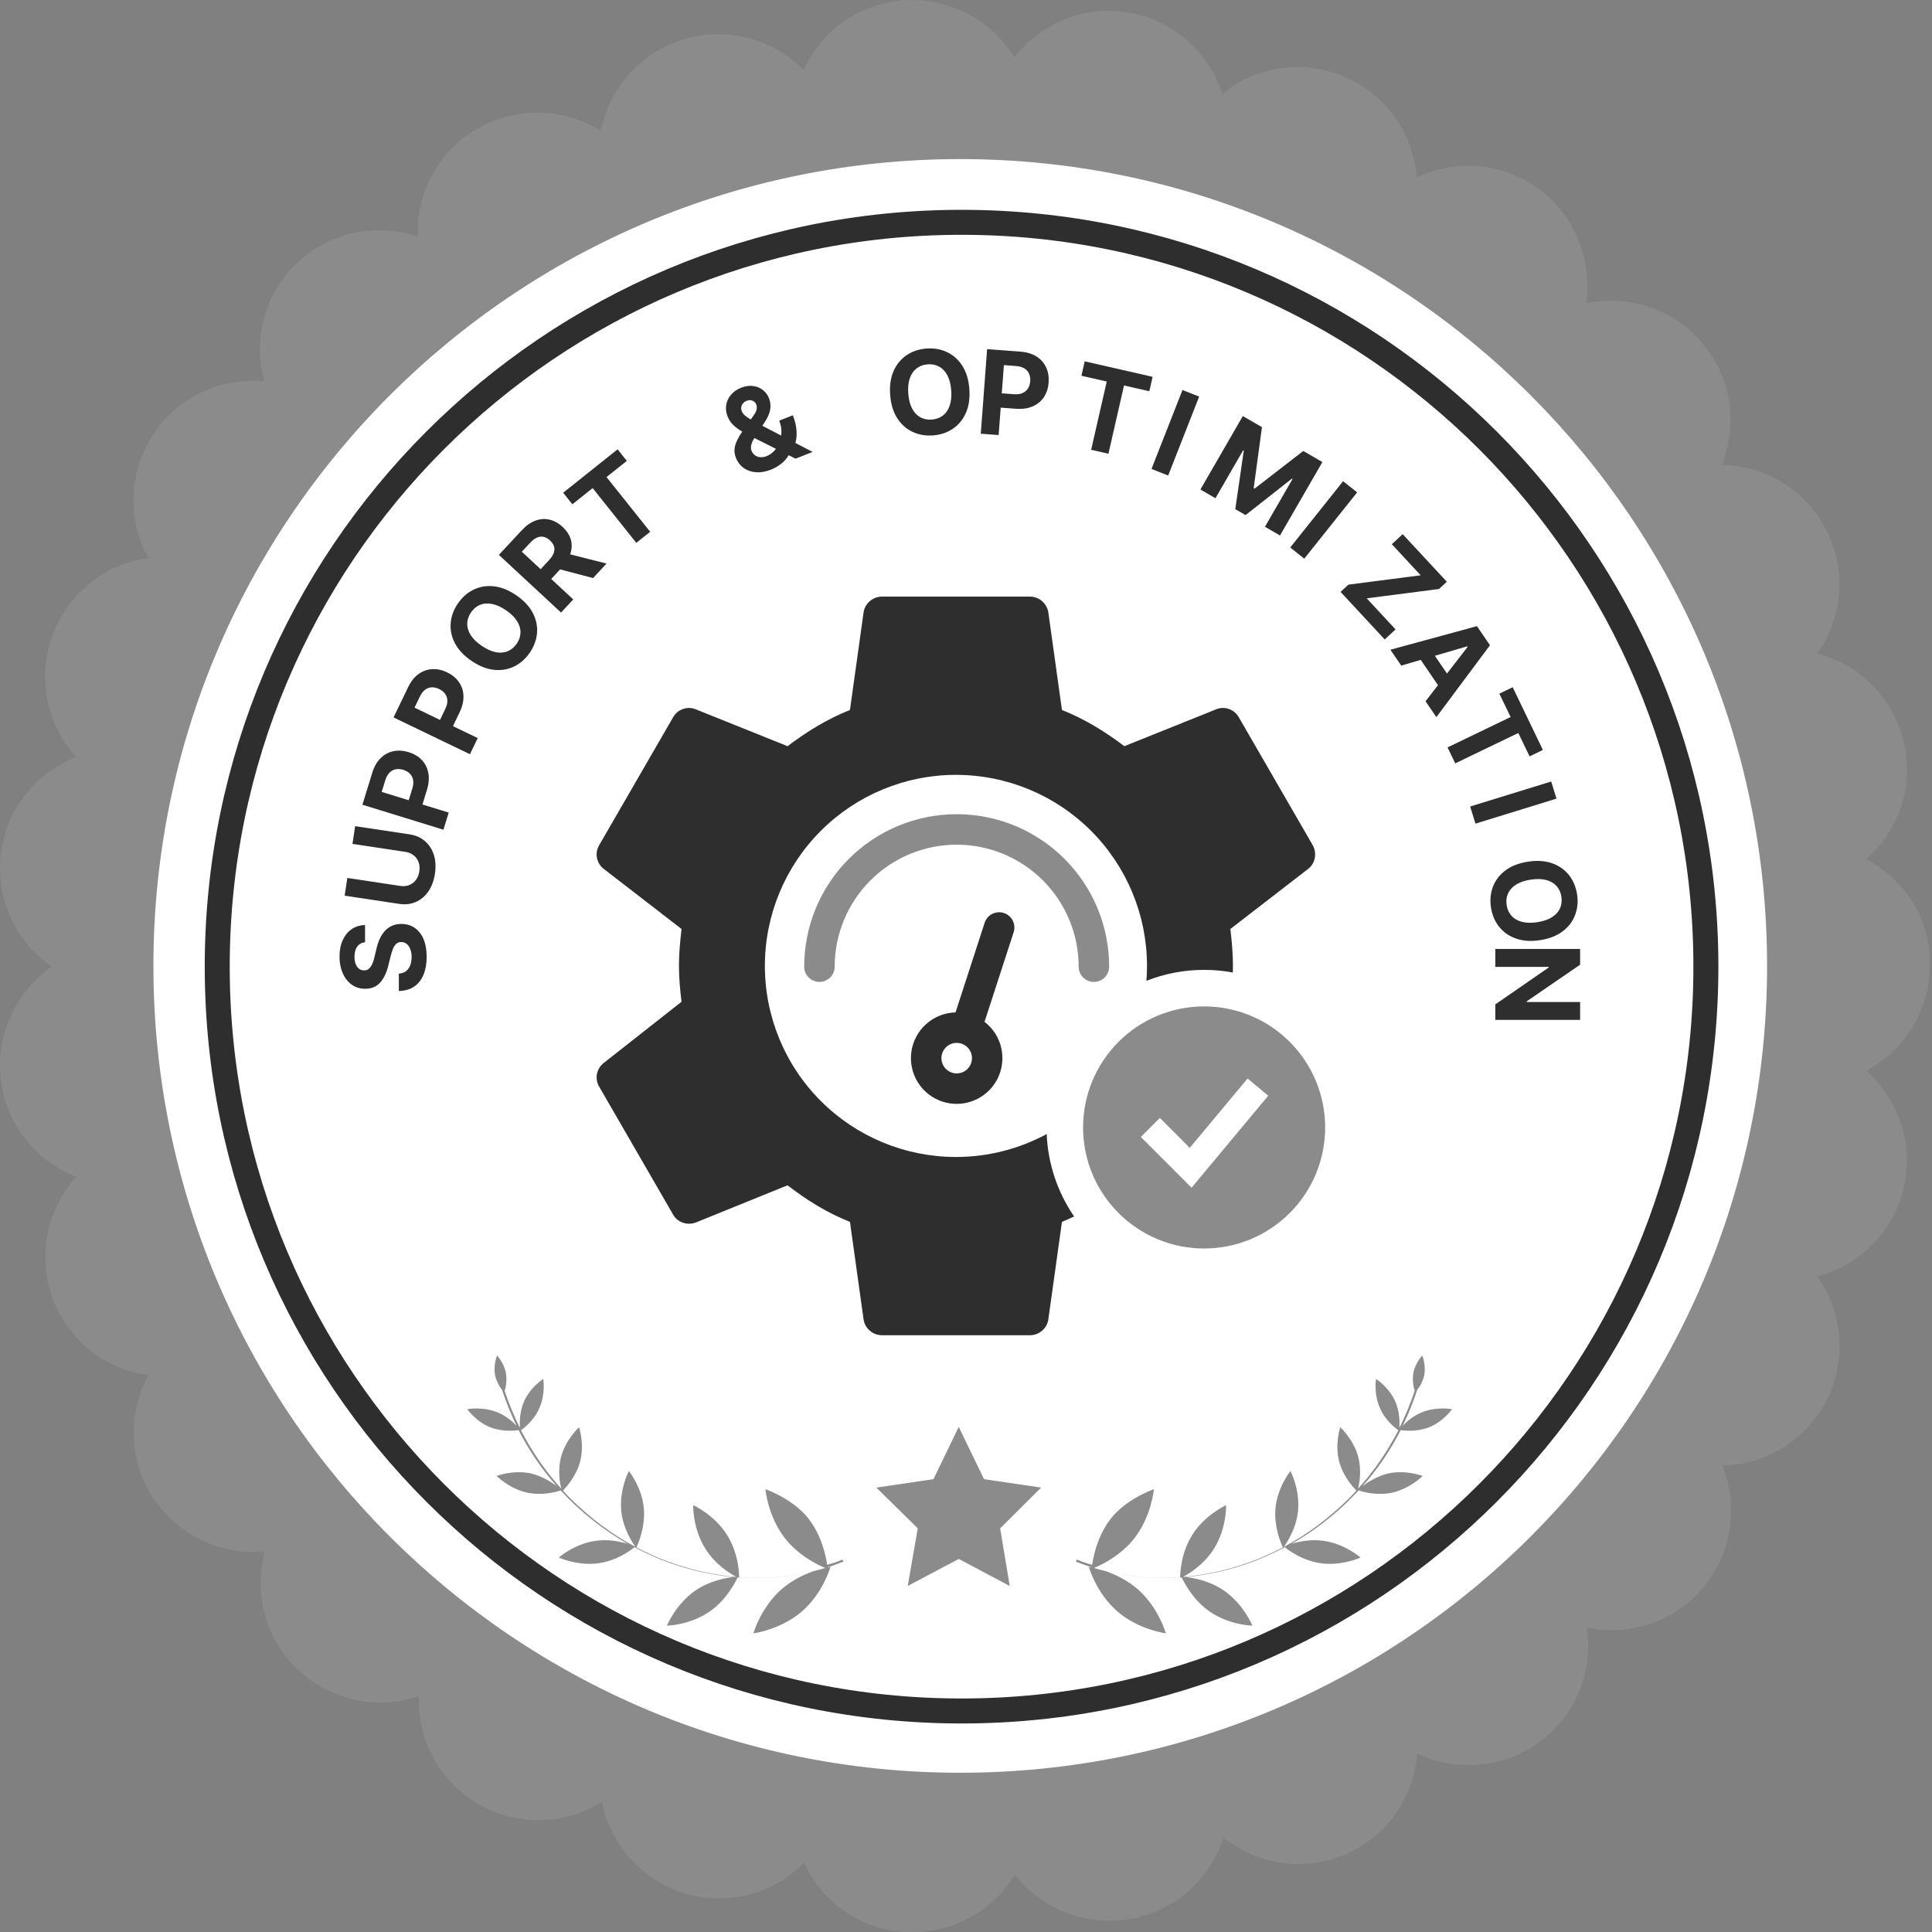 <svg width="232" height="232" viewBox="0 0 232 232" fill="none" xmlns="http://www.w3.org/2000/svg">
<rect x="0" y="0" width="232" height="232" fill="#808080" stroke="none"/>
<path d="M224.09 103.182C227.979 99.77 229.89 94.448 228.593 89.058C227.297 83.668 223.203 79.779 218.223 78.483C221.225 74.252 221.839 68.589 219.314 63.677C216.858 58.764 211.945 55.899 206.76 55.83C208.67 51.054 207.988 45.391 204.44 41.229C200.892 36.999 195.434 35.361 190.453 36.453C191.203 31.404 189.225 26.014 184.858 22.739C180.423 19.464 174.76 19.123 170.12 21.306C169.711 16.189 166.572 11.413 161.455 9.229C156.406 7.046 150.743 8.001 146.786 11.276C145.217 6.364 140.986 2.475 135.596 1.519C130.206 0.564 124.952 2.816 121.814 6.91C119.153 2.543 114.172 -0.255 108.714 0.018C103.187 0.359 98.615 3.703 96.5 8.411C92.884 4.726 87.426 3.157 82.104 4.726C76.85 6.295 73.166 10.662 72.142 15.711C67.776 12.982 62.112 12.709 57.336 15.438C52.56 18.168 49.968 23.285 50.172 28.402C45.328 26.765 39.665 27.788 35.708 31.541C31.682 35.293 30.386 40.888 31.75 45.801C26.633 45.323 21.379 47.575 18.377 52.214C15.375 56.786 15.307 62.517 17.831 67.02C12.714 67.702 8.143 71.182 6.3 76.368C4.39 81.553 5.686 87.08 9.166 90.901C4.39 92.743 0.706 97.178 0.091 102.636C-0.523 108.095 2.002 113.212 6.232 116.077C2.002 119.011 -0.523 124.129 0.091 129.587C0.706 135.045 4.39 139.48 9.166 141.322C5.686 145.143 4.458 150.67 6.3 155.855C8.211 161.041 12.714 164.452 17.831 165.135C15.375 169.638 15.375 175.369 18.445 179.941C21.516 184.512 26.701 186.832 31.818 186.286C30.454 191.267 31.818 196.793 35.844 200.546C39.87 204.299 45.464 205.322 50.309 203.685C50.104 208.802 52.697 213.919 57.473 216.648C62.249 219.377 67.912 219.105 72.279 216.375C73.302 221.424 76.987 225.791 82.24 227.36C87.494 228.93 93.021 227.36 96.569 223.676C98.684 228.384 103.323 231.727 108.782 232C109.055 232 109.328 232 109.6 232C114.786 232 119.357 229.271 121.882 225.109C125.02 229.134 130.274 231.386 135.733 230.431C141.123 229.476 145.353 225.586 146.922 220.674C150.948 223.881 156.543 224.836 161.592 222.653C166.641 220.469 169.779 215.761 170.189 210.576C174.828 212.759 180.491 212.418 184.926 209.143C189.361 205.868 191.34 200.546 190.521 195.429C195.57 196.52 201.029 194.815 204.508 190.653C208.056 186.422 208.739 180.759 206.828 175.983C211.945 175.915 216.926 172.981 219.382 168.069C221.839 163.156 221.225 157.493 218.223 153.263C223.203 151.966 227.365 148.009 228.593 142.687C229.89 137.297 227.911 131.975 224.09 128.563C228.662 126.175 231.732 121.399 231.732 115.873C231.732 115.804 231.732 115.804 231.732 115.736C231.732 115.668 231.732 115.668 231.732 115.6C231.8 110.346 228.662 105.57 224.09 103.182Z" fill="#8B8B8B"/>
<path d="M115.308 212.877C168.817 212.877 212.195 169.5 212.195 115.991C212.195 62.482 168.817 19.104 115.308 19.104C61.799 19.104 18.422 62.482 18.422 115.991C18.422 169.5 61.799 212.877 115.308 212.877Z" fill="white"/>
<path fill-rule="evenodd" clip-rule="evenodd" d="M148.043 116.781C148.051 116.519 148.056 116.256 148.056 115.991C148.056 114.527 147.923 113.064 147.745 111.556L157.103 104.327C157.946 103.662 158.167 102.464 157.635 101.489L148.765 86.144C148.233 85.168 147.036 84.769 146.06 85.168L135.017 89.603C132.711 87.873 130.316 86.365 127.522 85.257L125.881 73.504C125.791 72.982 125.519 72.508 125.113 72.167C124.707 71.826 124.194 71.64 123.663 71.641H105.924C104.815 71.641 103.884 72.44 103.706 73.504L102.065 85.257C99.271 86.365 96.876 87.873 94.57 89.603L83.527 85.168C82.552 84.769 81.354 85.168 80.822 86.144L71.952 101.489C71.376 102.464 71.642 103.662 72.484 104.327L81.842 111.556C81.665 113.064 81.531 114.527 81.531 115.991C81.531 117.454 81.665 118.874 81.842 120.293L72.484 127.655C71.642 128.32 71.376 129.517 71.952 130.493L80.822 145.838C81.354 146.814 82.552 147.168 83.527 146.814L94.57 142.334C96.876 144.108 99.271 145.616 102.065 146.725L103.706 158.478C103.884 159.542 104.815 160.34 105.924 160.34H123.663C124.772 160.34 125.704 159.542 125.881 158.478L127.522 146.725C128.021 146.519 128.507 146.303 128.982 146.078C126.989 143.167 125.838 139.741 125.689 136.181C122.37 137.972 118.63 138.934 114.791 138.934C108.706 138.934 102.87 136.517 98.568 132.214C94.265 127.912 91.848 122.076 91.848 115.991C91.848 109.906 94.265 104.07 98.568 99.767C102.87 95.465 108.706 93.047 114.791 93.047C120.876 93.047 126.712 95.465 131.015 99.767C135.317 104.07 137.735 109.906 137.735 115.991C137.735 116.589 137.711 117.186 137.665 117.778C139.851 116.918 142.199 116.464 144.594 116.464C145.754 116.464 146.908 116.57 148.043 116.781Z" fill="#2E2E2E"/>
<path fill-rule="evenodd" clip-rule="evenodd" d="M144.594 149.922C146.503 149.922 148.393 149.546 150.157 148.816C151.92 148.085 153.523 147.014 154.873 145.665C156.222 144.315 157.293 142.712 158.024 140.949C158.754 139.185 159.13 137.295 159.13 135.386C159.13 133.477 158.754 131.587 158.024 129.824C157.293 128.06 156.222 126.458 154.873 125.108C153.523 123.758 151.92 122.687 150.157 121.957C148.393 121.227 146.503 120.851 144.594 120.851C140.739 120.851 137.042 122.382 134.316 125.108C131.59 127.834 130.059 131.531 130.059 135.386C130.059 139.241 131.59 142.939 134.316 145.665C137.042 148.391 140.739 149.922 144.594 149.922ZM144.22 141.265L152.295 131.575L149.814 129.507L142.869 137.84L139.276 134.244L136.992 136.528L141.837 141.373L143.087 142.623L144.22 141.265Z" fill="#8B8B8B"/>
<path d="M96.57 116.08C96.57 111.223 98.499 106.566 101.933 103.132C105.367 99.699 110.024 97.77 114.88 97.77C119.736 97.77 124.394 99.699 127.827 103.132C131.261 106.566 133.19 111.223 133.19 116.08C133.19 116.565 132.997 117.031 132.654 117.374C132.311 117.718 131.845 117.911 131.359 117.911C130.874 117.911 130.408 117.718 130.065 117.374C129.721 117.031 129.528 116.565 129.528 116.08C129.528 112.195 127.985 108.469 125.238 105.722C122.491 102.975 118.765 101.432 114.88 101.432C110.995 101.432 107.27 102.975 104.523 105.722C101.776 108.469 100.232 112.195 100.232 116.08C100.232 116.565 100.039 117.031 99.696 117.374C99.353 117.718 98.887 117.911 98.401 117.911C97.916 117.911 97.45 117.718 97.107 117.374C96.763 117.031 96.57 116.565 96.57 116.08Z" fill="#8B8B8B"/>
<path d="M118.226 122.708C119.254 123.497 119.969 124.624 120.246 125.89C120.523 127.156 120.343 128.479 119.739 129.625C119.135 130.771 118.145 131.667 116.944 132.154C115.743 132.641 114.409 132.688 113.177 132.286C111.945 131.885 110.895 131.061 110.212 129.96C109.529 128.859 109.257 127.551 109.444 126.269C109.632 124.987 110.267 123.813 111.236 122.953C112.206 122.094 113.448 121.605 114.743 121.573L118.233 110.828C118.306 110.597 118.423 110.383 118.579 110.197C118.735 110.012 118.926 109.859 119.141 109.748C119.356 109.637 119.591 109.57 119.832 109.55C120.073 109.531 120.316 109.559 120.547 109.634C120.777 109.709 120.99 109.828 121.174 109.986C121.357 110.144 121.508 110.336 121.617 110.553C121.725 110.769 121.79 111.005 121.807 111.246C121.824 111.488 121.793 111.73 121.716 111.96L118.226 122.704V122.708ZM114.315 128.809C114.544 128.883 114.785 128.912 115.025 128.893C115.265 128.874 115.499 128.809 115.714 128.699C115.928 128.59 116.119 128.44 116.276 128.257C116.432 128.074 116.551 127.862 116.626 127.633C116.7 127.404 116.729 127.163 116.71 126.923C116.691 126.683 116.626 126.449 116.517 126.234C116.407 126.02 116.257 125.829 116.074 125.672C115.891 125.516 115.679 125.397 115.45 125.322C114.988 125.172 114.485 125.211 114.051 125.432C113.618 125.652 113.29 126.036 113.139 126.498C112.989 126.96 113.028 127.463 113.249 127.897C113.469 128.33 113.853 128.658 114.315 128.809Z" fill="#2E2E2E"/>
<path d="M115.467 205.459C164.831 205.459 204.848 165.441 204.848 116.077C204.848 66.714 164.831 26.696 115.467 26.696C66.103 26.696 26.086 66.714 26.086 116.077C26.086 165.441 66.103 205.459 115.467 205.459Z" stroke="#2E2E2E" stroke-width="3" stroke-miterlimit="10"/>
<path d="M43.836 113.149C43.435 113.189 43.124 113.36 42.902 113.662C42.68 113.963 42.569 114.373 42.569 114.89C42.569 115.241 42.618 115.538 42.718 115.779C42.814 116.021 42.948 116.207 43.12 116.336C43.293 116.462 43.488 116.525 43.707 116.525C43.889 116.532 44.048 116.494 44.184 116.411C44.32 116.325 44.438 116.207 44.537 116.058C44.633 115.909 44.718 115.736 44.791 115.541C44.86 115.345 44.92 115.136 44.97 114.914L45.189 114C45.288 113.556 45.421 113.148 45.586 112.777C45.752 112.405 45.956 112.084 46.198 111.812C46.44 111.54 46.725 111.33 47.053 111.181C47.381 111.028 47.757 110.95 48.181 110.947C48.805 110.95 49.345 111.109 49.802 111.424C50.256 111.736 50.609 112.187 50.861 112.777C51.11 113.363 51.234 114.071 51.234 114.899C51.234 115.721 51.108 116.437 50.856 117.047C50.604 117.654 50.231 118.128 49.738 118.469C49.24 118.807 48.626 118.984 47.893 119.001L47.893 116.918C48.234 116.895 48.52 116.797 48.748 116.625C48.974 116.449 49.144 116.215 49.26 115.924C49.373 115.629 49.429 115.296 49.429 114.924C49.429 114.56 49.376 114.243 49.27 113.975C49.164 113.703 49.017 113.493 48.828 113.343C48.639 113.194 48.422 113.12 48.176 113.12C47.948 113.12 47.756 113.188 47.6 113.324C47.444 113.456 47.311 113.652 47.202 113.91C47.093 114.165 46.993 114.479 46.904 114.85L46.625 115.958C46.416 116.817 46.09 117.495 45.646 117.992C45.202 118.489 44.604 118.736 43.851 118.733C43.235 118.736 42.696 118.572 42.235 118.24C41.775 117.906 41.415 117.447 41.157 116.863C40.898 116.28 40.769 115.617 40.769 114.875C40.769 114.119 40.898 113.459 41.157 112.896C41.415 112.329 41.775 111.888 42.235 111.574C42.696 111.259 43.23 111.096 43.836 111.086L43.836 113.149Z" fill="#2E2E2E"/>
<path d="M42.325 101.336L42.646 99.208L49.184 100.193C49.919 100.304 50.535 100.576 51.032 101.01C51.531 101.44 51.886 101.992 52.1 102.664C52.311 103.336 52.353 104.088 52.228 104.921C52.102 105.756 51.839 106.464 51.44 107.044C51.038 107.624 50.535 108.046 49.932 108.31C49.329 108.575 48.66 108.651 47.926 108.541L41.388 107.555L41.709 105.427L48.065 106.385C48.449 106.442 48.802 106.41 49.126 106.288C49.45 106.163 49.72 105.959 49.937 105.676C50.154 105.394 50.293 105.048 50.355 104.638C50.417 104.225 50.386 103.854 50.261 103.523C50.137 103.189 49.939 102.916 49.666 102.704C49.393 102.489 49.065 102.352 48.682 102.295L42.325 101.336Z" fill="#2E2E2E"/>
<path d="M53.248 99.634L43.519 96.633L44.703 92.795C44.93 92.057 45.265 91.471 45.707 91.039C46.146 90.606 46.656 90.329 47.238 90.21C47.817 90.087 48.429 90.125 49.075 90.325C49.721 90.524 50.249 90.839 50.657 91.27C51.065 91.701 51.325 92.224 51.438 92.838C51.551 93.448 51.492 94.127 51.262 94.875L50.507 97.322L48.858 96.813L49.511 94.699C49.633 94.303 49.665 93.956 49.608 93.657C49.549 93.355 49.417 93.102 49.212 92.9C49.005 92.694 48.742 92.542 48.422 92.443C48.099 92.344 47.797 92.322 47.516 92.377C47.233 92.429 46.985 92.564 46.772 92.782C46.556 93 46.386 93.309 46.263 93.708L45.835 95.095L53.883 97.577L53.248 99.634Z" fill="#2E2E2E"/>
<path d="M56.431 90.569L47.258 86.151L49.001 82.531C49.336 81.836 49.754 81.307 50.256 80.945C50.754 80.582 51.3 80.385 51.892 80.354C52.483 80.318 53.083 80.447 53.692 80.741C54.302 81.034 54.776 81.424 55.115 81.912C55.454 82.399 55.634 82.954 55.654 83.578C55.675 84.199 55.516 84.861 55.176 85.566L54.065 87.873L52.511 87.124L53.471 85.131C53.651 84.758 53.734 84.419 53.723 84.116C53.709 83.808 53.616 83.538 53.444 83.308C53.27 83.074 53.032 82.884 52.73 82.739C52.426 82.592 52.13 82.525 51.845 82.538C51.557 82.547 51.292 82.644 51.048 82.828C50.802 83.011 50.588 83.291 50.407 83.667L49.777 84.975L57.365 88.629L56.431 90.569Z" fill="#2E2E2E"/>
<path d="M61.99 71.479C62.907 72.105 63.569 72.811 63.975 73.597C64.384 74.381 64.554 75.187 64.487 76.016C64.418 76.84 64.131 77.623 63.625 78.365C63.115 79.112 62.488 79.667 61.744 80.03C60.999 80.393 60.187 80.527 59.308 80.434C58.429 80.34 57.533 79.981 56.618 79.358C55.701 78.732 55.038 78.028 54.63 77.244C54.221 76.46 54.051 75.656 54.12 74.832C54.185 74.007 54.473 73.22 54.983 72.472C55.489 71.73 56.114 71.178 56.859 70.815C57.602 70.448 58.414 70.311 59.292 70.404C60.173 70.496 61.072 70.854 61.99 71.479ZM60.76 73.282C60.166 72.877 59.604 72.625 59.075 72.524C58.547 72.421 58.069 72.458 57.639 72.635C57.21 72.812 56.849 73.115 56.556 73.545C56.263 73.975 56.112 74.422 56.105 74.886C56.097 75.35 56.237 75.81 56.523 76.267C56.812 76.72 57.253 77.149 57.848 77.555C58.442 77.96 59.003 78.214 59.53 78.317C60.06 78.417 60.539 78.379 60.968 78.202C61.398 78.025 61.759 77.722 62.052 77.292C62.345 76.862 62.495 76.415 62.503 75.951C62.511 75.487 62.37 75.028 62.082 74.574C61.795 74.118 61.354 73.688 60.76 73.282Z" fill="#2E2E2E"/>
<path d="M67.372 73.559L59.909 66.633L62.641 63.689C63.164 63.125 63.711 62.738 64.282 62.526C64.854 62.31 65.42 62.268 65.98 62.399C66.541 62.526 67.068 62.818 67.561 63.276C68.057 63.736 68.384 64.239 68.543 64.784C68.699 65.327 68.684 65.889 68.497 66.471C68.312 67.05 67.954 67.626 67.422 68.199L65.592 70.171L64.324 68.994L65.917 67.278C66.196 66.976 66.387 66.688 66.489 66.412C66.592 66.136 66.605 65.873 66.53 65.622C66.457 65.369 66.298 65.129 66.053 64.901C65.805 64.671 65.55 64.527 65.287 64.469C65.027 64.409 64.76 64.439 64.485 64.559C64.21 64.675 63.932 64.885 63.65 65.188L62.663 66.252L68.837 71.981L67.372 73.559ZM67.716 66.377L72.834 67.673L71.217 69.415L66.137 68.079L67.716 66.377Z" fill="#2E2E2E"/>
<path d="M68.731 60.558L67.625 59.17L74.163 53.956L75.269 55.344L72.832 57.288L78.074 63.86L76.41 65.187L71.168 58.614L68.731 60.558Z" fill="#2E2E2E"/>
<path d="M92.585 56.393C91.931 56.65 91.32 56.754 90.753 56.706C90.186 56.658 89.696 56.484 89.282 56.183C88.871 55.878 88.567 55.477 88.372 54.981C88.227 54.61 88.172 54.253 88.208 53.908C88.243 53.563 88.346 53.218 88.517 52.873C88.687 52.525 88.9 52.162 89.158 51.783L90.521 49.854C90.699 49.61 90.811 49.382 90.857 49.172C90.901 48.959 90.885 48.754 90.807 48.556C90.733 48.368 90.589 48.223 90.375 48.122C90.161 48.021 89.916 48.026 89.639 48.139C89.454 48.211 89.31 48.316 89.207 48.452C89.103 48.586 89.038 48.734 89.013 48.897C88.99 49.056 89.01 49.215 89.073 49.376C89.15 49.573 89.284 49.752 89.475 49.912C89.666 50.072 89.899 50.23 90.174 50.385C90.447 50.538 90.745 50.702 91.067 50.879L97.584 54.27L95.529 55.077L90.142 52.374C89.785 52.19 89.424 51.994 89.057 51.785C88.692 51.572 88.36 51.325 88.061 51.044C87.761 50.759 87.531 50.413 87.371 50.006C87.19 49.547 87.135 49.091 87.203 48.641C87.275 48.189 87.464 47.78 87.769 47.415C88.073 47.046 88.484 46.76 89.002 46.557C89.508 46.358 89.985 46.29 90.434 46.353C90.884 46.411 91.274 46.571 91.605 46.833C91.937 47.09 92.183 47.421 92.342 47.826C92.517 48.273 92.565 48.722 92.486 49.173C92.409 49.62 92.227 50.066 91.942 50.509L90.554 52.661C90.367 52.955 90.25 53.227 90.202 53.477C90.156 53.723 90.169 53.937 90.24 54.119C90.329 54.345 90.463 54.525 90.645 54.66C90.826 54.796 91.039 54.876 91.284 54.901C91.527 54.923 91.787 54.88 92.061 54.772C92.394 54.641 92.693 54.437 92.958 54.158C93.224 53.876 93.435 53.542 93.59 53.157C93.747 52.768 93.83 52.347 93.838 51.896C93.845 51.444 93.757 50.982 93.572 50.51L95.205 49.869C95.433 50.449 95.575 50.997 95.631 51.512C95.686 52.025 95.669 52.498 95.579 52.932C95.489 53.363 95.341 53.745 95.137 54.077C95.068 54.172 95 54.263 94.934 54.349C94.868 54.436 94.801 54.526 94.731 54.621C94.491 55.043 94.178 55.403 93.793 55.7C93.41 55.996 93.008 56.227 92.585 56.393Z" fill="#2E2E2E"/>
<path d="M116.402 46.712C116.485 47.819 116.346 48.776 115.984 49.585C115.626 50.393 115.102 51.028 114.412 51.492C113.725 51.953 112.934 52.216 112.038 52.283C111.136 52.351 110.311 52.207 109.563 51.851C108.815 51.495 108.204 50.944 107.729 50.198C107.255 49.453 106.976 48.528 106.893 47.424C106.81 46.317 106.948 45.359 107.306 44.551C107.664 43.743 108.187 43.109 108.874 42.649C109.56 42.186 110.354 41.92 111.257 41.852C112.152 41.785 112.974 41.93 113.722 42.286C114.473 42.638 115.086 43.187 115.561 43.933C116.039 44.678 116.319 45.604 116.402 46.712ZM114.226 46.875C114.172 46.157 114.019 45.561 113.767 45.084C113.519 44.608 113.192 44.257 112.786 44.031C112.38 43.806 111.918 43.712 111.399 43.751C110.88 43.79 110.437 43.951 110.069 44.235C109.702 44.518 109.429 44.914 109.251 45.423C109.076 45.931 109.016 46.544 109.07 47.261C109.123 47.978 109.274 48.575 109.523 49.052C109.775 49.528 110.103 49.879 110.509 50.105C110.915 50.33 111.377 50.423 111.896 50.385C112.415 50.346 112.858 50.184 113.226 49.901C113.594 49.617 113.865 49.222 114.039 48.713C114.217 48.205 114.279 47.592 114.226 46.875Z" fill="#2E2E2E"/>
<path d="M117.774 52.081L118.535 41.928L122.54 42.228C123.311 42.285 123.956 42.482 124.476 42.816C124.996 43.148 125.379 43.584 125.624 44.124C125.873 44.661 125.972 45.267 125.922 45.941C125.871 46.615 125.681 47.199 125.352 47.693C125.022 48.187 124.571 48.557 123.997 48.803C123.427 49.05 122.752 49.144 121.972 49.085L119.419 48.894L119.547 47.173L121.754 47.339C122.167 47.37 122.513 47.324 122.791 47.202C123.073 47.077 123.289 46.892 123.441 46.648C123.595 46.4 123.685 46.109 123.71 45.775C123.736 45.438 123.69 45.139 123.573 44.878C123.46 44.613 123.273 44.401 123.013 44.242C122.752 44.08 122.414 43.983 121.997 43.952L120.55 43.843L119.92 52.242L117.774 52.081Z" fill="#2E2E2E"/>
<path d="M129.861 45.121L130.256 43.391L138.409 45.252L138.014 46.982L134.975 46.288L133.104 54.484L131.03 54.011L132.9 45.815L129.861 45.121Z" fill="#2E2E2E"/>
<path d="M143.999 47.623L140.279 57.101L138.275 56.314L141.995 46.836L143.999 47.623Z" fill="#2E2E2E"/>
<path d="M149.24 49.965L151.539 51.292L150.547 58.619L150.65 58.678L156.499 54.156L158.798 55.483L153.707 64.301L151.899 63.257L155.213 57.518L155.139 57.475L149.569 61.854L148.337 61.143L149.357 54.108L149.283 54.066L145.957 59.827L144.149 58.782L149.24 49.965Z" fill="#2E2E2E"/>
<path d="M162.967 59.126L156.619 67.087L154.936 65.744L161.284 57.784L162.967 59.126Z" fill="#2E2E2E"/>
<path d="M160.98 71.076L161.916 70.207L170.598 69.082L167.136 65.351L168.437 64.143L173.739 69.858L172.802 70.727L164.117 71.848L167.583 75.583L166.282 76.79L160.98 71.076Z" fill="#2E2E2E"/>
<path d="M168.263 79.926L166.964 78.02L177.357 75.189L178.919 77.481L172.484 86.116L171.184 84.21L176.238 77.678L176.193 77.612L168.263 79.926ZM171.489 77.552L174.558 82.055L173.17 83.001L170.101 78.499L171.489 77.552Z" fill="#2E2E2E"/>
<path d="M180.048 83.294L181.647 82.524L185.275 90.058L183.676 90.828L182.323 88.019L174.749 91.667L173.826 89.75L181.4 86.102L180.048 83.294Z" fill="#2E2E2E"/>
<path d="M186.907 95.903L177.177 98.904L176.543 96.847L186.272 93.846L186.907 95.903Z" fill="#2E2E2E"/>
<path d="M184.92 112.899C183.822 113.065 182.857 112.997 182.024 112.697C181.191 112.4 180.518 111.925 180.004 111.272C179.494 110.621 179.172 109.852 179.038 108.964C178.903 108.069 178.985 107.236 179.284 106.463C179.583 105.691 180.087 105.04 180.795 104.511C181.503 103.982 182.404 103.635 183.499 103.47C184.597 103.305 185.562 103.37 186.394 103.667C187.227 103.964 187.898 104.438 188.408 105.088C188.922 105.738 189.246 106.51 189.381 107.405C189.515 108.293 189.432 109.123 189.133 109.896C188.838 110.671 188.336 111.323 187.628 111.852C186.921 112.385 186.018 112.734 184.92 112.899ZM184.595 110.741C185.306 110.634 185.89 110.437 186.346 110.15C186.802 109.867 187.128 109.514 187.323 109.093C187.517 108.671 187.576 108.203 187.498 107.689C187.421 107.174 187.227 106.744 186.917 106.399C186.606 106.053 186.191 105.811 185.671 105.672C185.151 105.535 184.535 105.521 183.824 105.628C183.113 105.735 182.529 105.931 182.072 106.214C181.616 106.501 181.291 106.855 181.096 107.276C180.901 107.698 180.843 108.166 180.921 108.68C180.998 109.195 181.192 109.625 181.502 109.97C181.812 110.316 182.227 110.556 182.747 110.693C183.268 110.832 183.883 110.848 184.595 110.741Z" fill="#2E2E2E"/>
<path d="M189.744 122.47L179.562 122.47L179.562 120.61L185.971 116.18L185.971 116.106L179.562 116.106L179.562 113.953L189.744 113.953L189.744 115.842L183.341 120.237L183.341 120.327L189.744 120.327L189.744 122.47Z" fill="#2E2E2E"/>
<path d="M91.915 178.83C91.915 178.83 92.195 182.093 94.274 184.737C95.938 186.852 98.237 187.928 99.11 188.288C95.722 189.287 92.259 189.667 88.764 189.414C88.754 188.868 88.66 186.47 87.306 184.318C85.788 181.89 83.241 180.743 83.241 180.743C83.241 180.743 83.159 183.508 84.678 185.936C85.889 187.898 87.739 189.003 88.431 189.366C84.313 189.006 80.202 187.822 76.42 185.817C76.596 185.45 77.514 183.42 77.315 181.142C77.09 178.596 75.515 176.64 75.515 176.64C75.515 176.64 74.363 178.823 74.6 181.412C74.808 183.551 75.95 185.257 76.312 185.755C73.492 184.27 70.856 182.278 68.493 179.939C68.188 179.655 67.915 179.317 67.598 178.99C67.956 178.62 69.166 177.335 69.65 175.56C70.224 173.439 69.536 171.383 69.536 171.383C69.536 171.383 67.954 172.813 67.38 174.933C66.947 176.558 67.23 178.128 67.402 178.768C65.46 176.637 63.867 174.274 62.55 171.746C62.899 171.515 64.115 170.595 64.764 169.095C65.538 167.379 65.24 165.584 65.24 165.584C65.24 165.584 63.714 166.541 62.94 168.258C62.373 169.553 62.406 170.87 62.427 171.459C61.717 170.003 61.092 168.524 60.596 167.011C60.729 166.656 60.907 165.785 60.752 164.866C60.517 163.649 59.688 162.773 59.688 162.773C59.688 162.773 59.215 163.906 59.45 165.124C59.613 165.903 60.02 166.571 60.294 166.909C60.779 168.38 61.35 169.827 62.049 171.24C61.59 170.723 60.753 169.987 59.632 169.556C57.897 168.878 56.114 169.218 56.114 169.218C56.114 169.218 57.157 170.722 58.892 171.4C60.369 171.965 61.833 171.801 62.271 171.729C63.511 174.141 65.038 176.429 66.861 178.456C66.232 177.984 65.128 177.274 63.805 176.943C61.666 176.464 59.634 177.237 59.634 177.237C59.634 177.237 61.137 178.755 63.276 179.234C65.168 179.641 66.905 179.13 67.32 178.973C67.636 179.3 67.952 179.627 68.268 179.954C70.392 182.082 72.8 183.906 75.342 185.374C74.448 185.111 73.04 184.802 71.502 185.031C68.949 185.395 67.103 187.033 67.103 187.033C67.103 187.033 69.348 188.078 71.901 187.714C74.059 187.41 75.741 186.182 76.184 185.789C78.691 187.129 81.385 188.145 84.201 188.762C85.513 189.051 86.801 189.254 88.067 189.372C87.137 189.484 85.215 189.816 83.479 191.013C81.13 192.649 80.081 195.216 80.081 195.216C80.081 195.216 82.853 195.159 85.203 193.523C87.288 192.096 88.343 189.893 88.582 189.417C91.659 189.644 94.749 189.411 97.703 188.665C96.575 189.059 95.194 189.703 93.927 190.774C91.362 192.971 90.473 196.135 90.473 196.135C90.473 196.135 93.7 195.728 96.265 193.532C98.83 191.335 99.719 188.171 99.719 188.171C99.719 188.171 99.591 188.205 99.323 188.231C99.994 188.005 100.622 187.791 101.282 187.523L101.171 187.279C100.554 187.535 99.926 187.749 99.329 187.909C99.208 187.119 98.767 184.448 96.984 182.228C95.027 179.871 91.915 178.83 91.915 178.83Z" fill="#8B8B8B"/>
<path d="M138.562 178.83C138.562 178.83 138.281 182.093 136.202 184.737C134.538 186.852 132.239 187.928 131.366 188.288C134.754 189.287 138.217 189.667 141.712 189.414C141.722 188.868 141.816 186.47 143.17 184.318C144.688 181.89 147.235 180.743 147.235 180.743C147.235 180.743 147.317 183.508 145.798 185.936C144.587 187.898 142.737 189.003 142.045 189.366C146.163 189.006 150.274 187.822 154.056 185.817C153.88 185.45 152.962 183.42 153.161 181.142C153.386 178.596 154.961 176.64 154.961 176.64C154.961 176.64 156.113 178.823 155.876 181.412C155.669 183.551 154.526 185.257 154.164 185.755C156.984 184.27 159.62 182.278 161.983 179.939C162.288 179.655 162.562 179.317 162.878 178.99C162.52 178.62 161.31 177.335 160.826 175.56C160.252 173.439 160.94 171.383 160.94 171.383C160.94 171.383 162.522 172.813 163.096 174.933C163.529 176.558 163.246 178.128 163.074 178.768C165.016 176.637 166.609 174.274 167.926 171.746C167.577 171.515 166.361 170.595 165.712 169.095C164.938 167.379 165.236 165.584 165.236 165.584C165.236 165.584 166.762 166.541 167.536 168.258C168.103 169.553 168.07 170.87 168.049 171.459C168.759 170.003 169.384 168.524 169.88 167.011C169.747 166.656 169.569 165.785 169.724 164.866C169.959 163.649 170.788 162.773 170.788 162.773C170.788 162.773 171.261 163.906 171.026 165.124C170.863 165.903 170.456 166.571 170.182 166.909C169.697 168.38 169.126 169.827 168.427 171.24C168.886 170.723 169.723 169.987 170.844 169.556C172.58 168.878 174.362 169.218 174.362 169.218C174.362 169.218 173.319 170.722 171.584 171.4C170.107 171.965 168.643 171.801 168.205 171.729C166.965 174.141 165.438 176.429 163.615 178.456C164.244 177.984 165.348 177.274 166.671 176.943C168.81 176.464 170.842 177.237 170.842 177.237C170.842 177.237 169.339 178.755 167.2 179.234C165.308 179.641 163.571 179.13 163.156 178.973C162.84 179.3 162.524 179.627 162.208 179.954C160.084 182.082 157.676 183.906 155.134 185.374C156.028 185.111 157.436 184.802 158.974 185.031C161.527 185.395 163.373 187.033 163.373 187.033C163.373 187.033 161.128 188.078 158.575 187.714C156.417 187.41 154.735 186.182 154.292 185.789C151.785 187.129 149.091 188.145 146.275 188.762C144.963 189.051 143.675 189.254 142.409 189.372C143.339 189.484 145.261 189.816 146.997 191.013C149.346 192.649 150.395 195.216 150.395 195.216C150.395 195.216 147.623 195.159 145.273 193.523C143.188 192.096 142.133 189.893 141.894 189.417C138.817 189.644 135.727 189.411 132.773 188.665C133.901 189.059 135.283 189.703 136.549 190.774C139.114 192.971 140.003 196.135 140.003 196.135C140.003 196.135 136.776 195.728 134.211 193.532C131.646 191.335 130.757 188.171 130.757 188.171C130.757 188.171 130.885 188.205 131.153 188.231C130.482 188.005 129.854 187.791 129.194 187.523L129.305 187.279C129.922 187.535 130.55 187.749 131.147 187.909C131.268 187.119 131.709 184.448 133.492 182.228C135.449 179.871 138.562 178.83 138.562 178.83Z" fill="#8B8B8B"/>
<path d="M115.128 171.344L118.164 177.623L125.021 178.634L120.101 183.53L121.252 190.448L115.128 187.202L109.003 190.448L110.207 183.53L105.234 178.634L112.092 177.623L115.128 171.344Z" fill="#8B8B8B"/>
</svg>
